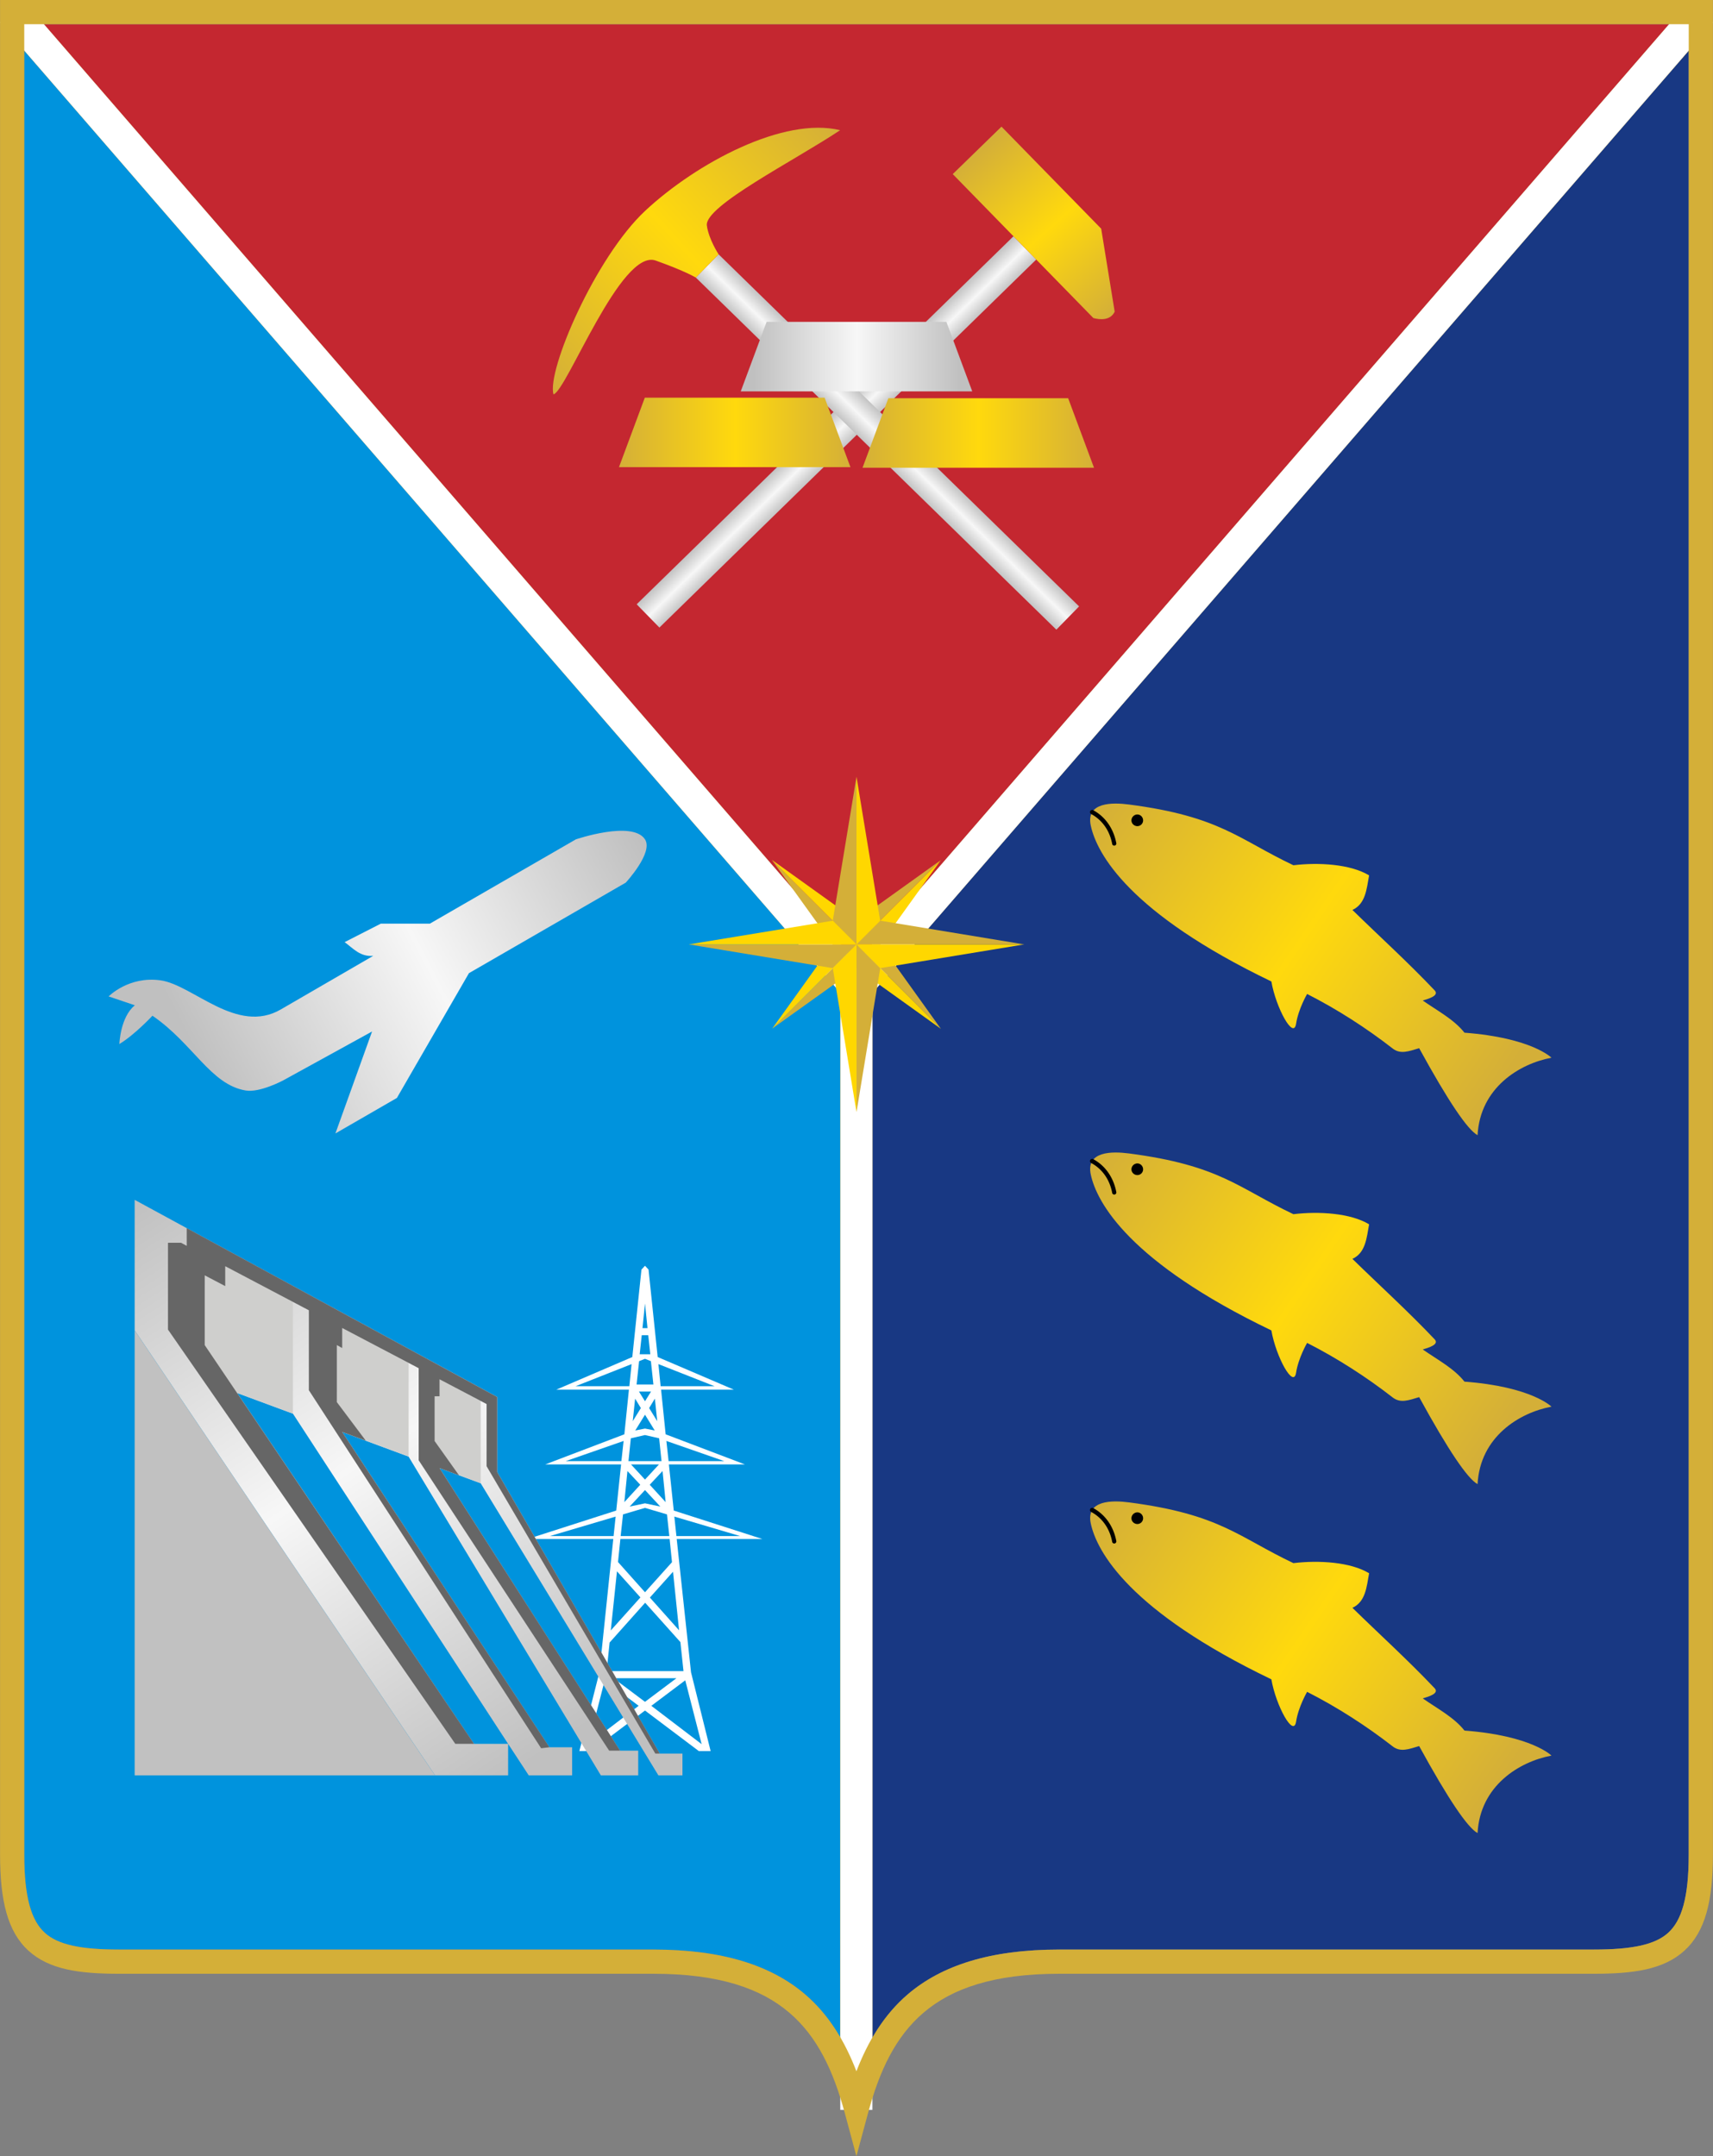 <svg height="606.229" width="481.55" xmlns="http://www.w3.org/2000/svg" xmlns:xlink="http://www.w3.org/1999/xlink"><rect width="100%" height="100%" fill="#808080" stroke="none"/><defs><linearGradient id="b"><stop offset="0" style="stop-color:silver"/><stop offset=".5" style="stop-color:#f7f7f7"/><stop offset="1" style="stop-color:silver"/></linearGradient><linearGradient id="a"><stop offset="0" style="stop-color:#d4af38"/><stop offset=".5" style="stop-color:#ffd90d"/><stop offset="1" style="stop-color:#d4af38"/></linearGradient><linearGradient gradientTransform="translate(-1111.43 -1002.277) scale(1.327)" gradientUnits="userSpaceOnUse" id="j" x1="390.132" x2="450.86" xlink:href="#a" y1="608.509" y2="552.527"/><linearGradient gradientTransform="translate(-1111.43 -1002.277) scale(1.327)" gradientUnits="userSpaceOnUse" id="i" x1="432.545" x2="476.113" xlink:href="#b" y1="600.504" y2="600.504"/><linearGradient gradientTransform="translate(-1111.43 -1002.277) scale(1.327)" gradientUnits="userSpaceOnUse" id="h" x1="479.124" x2="509.032" xlink:href="#a" y1="557.543" y2="590.984"/><linearGradient gradientTransform="translate(-59.61 -1495.42) scale(1.327)" gradientUnits="userSpaceOnUse" id="g" x1="-124.177" x2="-116.778" xlink:href="#b" y1="761.954" y2="761.954"/><linearGradient gradientTransform="translate(1493.606 94.745) scale(1.327)" gradientUnits="userSpaceOnUse" id="f" x1="-759.195" x2="-751.795" xlink:href="#b" y1="108.776" y2="108.776"/><linearGradient gradientTransform="translate(-745.662 -302.382) scale(1.327)" gradientUnits="userSpaceOnUse" id="d" x1="39.346" x2="132.151" xlink:href="#b" y1="221.856" y2="173.998"/><linearGradient gradientTransform="translate(-745.662 -106.17) scale(1.327)" gradientUnits="userSpaceOnUse" id="n" x1="228.877" x2="314.685" xlink:href="#a" y1="169.16" y2="227.5"/><linearGradient gradientTransform="translate(-745.662 -204.276) scale(1.327)" gradientUnits="userSpaceOnUse" id="m" x1="228.877" x2="314.685" xlink:href="#a" y1="169.16" y2="227.5"/><linearGradient gradientTransform="translate(-1113.13 -1002.277) scale(1.327)" gradientUnits="userSpaceOnUse" id="l" x1="405.036" x2="454.58" xlink:href="#a" y1="616.568" y2="616.568"/><linearGradient gradientTransform="translate(-1113.13 -1002.277) scale(1.327)" gradientUnits="userSpaceOnUse" id="k" x1="456.638" x2="506.183" xlink:href="#a" y1="616.69" y2="616.69"/><linearGradient gradientTransform="translate(-745.662 -302.382) scale(1.327)" gradientUnits="userSpaceOnUse" id="e" x1="228.877" x2="314.685" xlink:href="#a" y1="169.16" y2="227.5"/><linearGradient gradientTransform="translate(-745.662 -302.382) scale(1.327)" gradientUnits="userSpaceOnUse" id="c" x1="25.719" x2="104.844" xlink:href="#b" y1="251.688" y2="373.656"/></defs><path d="M469.219 6.813H12.344l228.437 263.78L469.22 6.814z" style="font-family:Sans;fill:#c42730"/><path d="M245.25 573.031c2.66-4.613 5.851-8.847 10-12.375 9.42-8.009 23.007-12.531 42.563-12.531H448.03c10.632 0 17.205-1.312 20.938-4.719 3.733-3.406 5.75-9.774 5.75-21.968V14.25L245.25 279.156v293.875z" style="font-family:Sans;fill:#183883"/><path d="M6.813 14.219v507.219c0 12.196 2.058 18.564 5.78 21.968 3.723 3.404 10.244 4.719 20.876 4.719h150.219c19.555 0 33.142 4.522 42.562 12.531 4.13 3.512 7.315 7.723 9.969 12.313l.031-293.844L6.812 14.219z" style="font-family:Sans;fill:#0093dd"/><path d="M6.813 14.219 236.25 279.125l-.031 293.844c1.721 2.976 3.255 6.075 4.531 9.375 1.267-3.277 2.794-6.354 4.5-9.313V279.156L474.719 14.25V6.812h-5.5L240.78 270.594 12.344 6.813H6.813v7.406z" style="font-family:Sans;fill:#d4af38"/><path d="m-742.553-305.326-6.841 5.887 236.256 272.785-.042 314.082h9.04v-314.04l236.296-272.827-6.841-5.887-233.934 270.13-233.934-270.13z" style="font-family:Sans;fill:#fff" transform="translate(749.394 305.782)"/><path d="M-749.376-305.782v521.437c0 12.943 2.098 21.63 7.96 26.993 5.864 5.362 14.352 6.51 25.5 6.51h150.22c18.52 0 30.2 4.148 38.146 10.904 7.947 6.757 12.438 16.421 15.632 28.236l3.275 12.15 3.276-12.15c3.194-11.815 7.685-21.48 15.632-28.236 7.946-6.756 19.626-10.905 38.145-10.905h150.22c11.149 0 19.627-1.15 25.5-6.51 5.874-5.359 8.003-14.047 8.003-26.992v-521.437zm6.8 6.8h467.909v514.637c0 12.195-2.03 18.57-5.764 21.976-3.732 3.406-10.307 4.727-20.938 4.727h-150.22c-19.556 0-33.121 4.512-42.541 12.521-6.81 5.79-11.269 13.298-14.513 21.685-3.243-8.387-7.702-15.895-14.512-21.685-9.42-8.009-22.985-12.521-42.54-12.521h-150.22c-10.632 0-17.176-1.323-20.898-4.727-3.722-3.404-5.763-9.78-5.763-21.976z" style="font-family:Sans;fill:#d4af38" transform="translate(749.394 305.782)"/><path d="m-568.077 50.094-.995 1.078-2.57 24.588-21.354 9.163h20.4l-1.285 12.563-22.225 8.459h21.312l-1.368 12.977-24.92 8.003h24.09l-3.897 37.461-5.639 22.162h3.276l15.175-11.402 15.134 11.402h3.317l-5.514-22.162-4.022-37.461h24.09l-24.92-8.003-1.368-12.978h21.354l-22.266-8.458-1.285-12.563h20.441l-21.395-9.163-2.57-24.588zm0 10.614.705 6.925h-1.41zm-.912 8.915h1.825l.58 5.349h-2.985zm.912 6.634 1.659.663.705 6.552h-4.727l.705-6.552zm-3.773 1.493-.622 6.22h-15.134zm7.546 0 15.798 6.22h-15.176zm-5.473 7.712h3.4l-1.7 2.736zm-1.078 1.99 1.617 2.654-2.28 3.69zm5.556 0 .664 6.344-2.28-3.69zm-2.778 4.52 2.737 4.436-2.737-.539-2.736.54zm0 5.721 3.98.913.664 6.426h-9.288l.664-6.426zm-6.012 1.659-.622 5.68h-15.673zm12.024 0 16.295 5.68h-15.673zm-9.95 6.593h7.877l-3.939 4.27zm-.996 1.865 3.608 3.856-4.478 4.893zm9.868 0 .415 4.105.456 4.644-4.478-4.893zm-4.934 5.35 4.312 4.643-4.312-.912-4.312.912zm0 5.016 6.178 1.824.664 6.096h-13.683l.663-6.096zm-8.25 2.446-.581 5.474h-17.912zm16.501 0 18.493 5.474h-17.912zM-575 126.925h13.849l.663 6.51-7.588 8.458-7.587-8.5zm-.954 9.08 6.593 7.34-8.334 9.287zm15.756.124 1.7 16.461-8.21-9.205zm-7.836 8.708 9.91 11.07.87 8.168h-21.602l.83-8.043zm-8.873 21.229h17.663l-8.832 6.634zm-2.488.58 9.536 7.173-14.138 10.78zm22.639 0 4.602 17.954-14.139-10.78z" style="font-family:Sans;fill:#fff" transform="translate(749.394 305.782)"/><path d="M-711.538 31.56v36.695l84.46 125.135h20.524v-8.873h-9.578l-66.59-98.64 15.673 5.804 60.495 92.836 5.805 8.873h12.19v-7.92h-6.386L-653.2 96.823l18.658 6.924 54.068 89.643h10.49v-6.966h-5.1l-50.75-79.443 11.568 4.27 49.962 82.139h6.759v-6.137h-6.385l-45.693-79.152V86.996L-711.538 31.56z" style="fill:url(#c)" transform="translate(749.394 305.782)"/><path d="M-614.262 111.251v-23.15l-12.94-6.83v25.182zm-40.43-44.49v29.5l20.168 7.477V77.406zm-37.152-19.609v35.335l24.797 9.193V60.24z" style="fill:#cfcfcd" transform="translate(749.394 305.782)"/><path d="M-696.902 39.52v4.976l-1.617-.87h-3.649v24.421l80.77 116.47h5.266L-691.844 72.4V52.789l5.764 3.027v-5.598l23.51 12.398v22.473l65.303 100.672 2.322-.29-58.255-88.648 6.634 2.446-8.127-10.822V72.401l1.493.83v-5.64l21.501 11.307v25.888l53.547 81.638h3.068l-50.75-79.443 5.473 2.032-6.842-9.62V86.79h1.368V82.02l13.228 6.955v17.476l47.433 80.802h1.244l-45.693-79.152V86.996z" style="fill:#666" transform="translate(749.394 305.782)"/><path d="M-711.538 68.255V193.39h84.46z" style="fill:#c1c1c1" transform="translate(749.394 305.782)"/><path d="m-652.513-40.896 10.174-5.196h13.784l41.035-23.692s15.915-5.436 19.445 0c2.418 3.722-5.414 12.165-5.414 12.165l-44.078 25.449-20.257 35.085-17.281 9.978 10.299-28.658-24.93 13.715s-6.567 3.54-10.588 2.87c-9.891-1.648-14.719-13.154-26.219-21.025 0 0-4.972 5.359-9.298 7.958 0 0 .25-7.59 4.356-10.89l-7.372-2.495s5.613-5.772 14.576-4.523c9.123 1.27 21.455 15.361 33.816 8.19l25.994-15.077c-3.653.336-5.646-2.094-8.042-3.854z" style="fill:url(#d)" transform="translate(749.394 305.782)"/><path d="M-432.032-79.588c25.651 3.336 30.778 9.752 46.236 17.08 7.092-.863 16.08-.315 21.277 2.848-.7 3.856-.984 8.009-4.691 9.717 7.707 7.54 15.675 14.752 23.12 22.618 1.375 1.452-1.703 2.362-3.35 2.848 4.117 2.876 8.836 5.352 11.727 9.047 18.931 1.424 24.46 7.036 24.46 7.036-9.01 1.684-20.061 8.434-20.775 21.78-2.822-1.528-8.235-9.53-16.418-24.46-2.958.885-5.265 1.786-7.455.083-7.342-5.708-15.464-10.962-24.042-15.33 0 0-2.45 4.172-3.102 8.378-.71 4.58-5.647-4.432-6.95-11.895-39.93-19.182-49.071-35.916-50.763-43.811-1.422-6.634 6.039-6.549 10.726-5.94z" style="fill:url(#e)" transform="translate(749.394 305.782)"/><path d="M-442.527-78.026a.597.597 0 0 0-.124 1.119c2.852 1.534 5.109 4.326 5.888 8.293a.597.597 0 1 0 1.16-.208c-.842-4.29-3.305-7.462-6.468-9.163a.597.597 0 0 0-.456-.041zM-429.667-76.783c-.896 0-1.659.764-1.659 1.659s.763 1.617 1.659 1.617c.895 0 1.617-.722 1.617-1.617s-.722-1.659-1.617-1.659z" style="font-family:Sans" transform="translate(749.394 305.782)"/><path style="fill:url(#f)" transform="scale(-1 1) rotate(-45.673 -11.634 1042.662)" d="M486.628 165.035h9.154v148.071h-9.154z"/><path style="fill:url(#g)" transform="rotate(-45.673 737.758 -736.88)" d="M-224.038-555.287h9.154v141.675h-9.154z"/><path d="m-481.564-256.832 39.535 40.475c1.808.484 4.775.761 5.989-1.794l-3.795-23.333-28.026-28.693z" style="fill:url(#h)" transform="translate(749.394 305.782)"/><path d="M-533.89-215.288h50.54l7.266 19.538h-65.073z" style="fill:url(#i)" transform="translate(749.394 305.782)"/><path d="M-550.685-242.372c.516 3.868 3.3 8.089 3.3 8.089l-6.396 6.548c.03.03-2.767-1.753-11.275-4.787-9.788-3.49-25.028 36.654-28.742 37.623-1.938-6.62 11.738-38.553 25.835-51.671 14.453-13.448 38.915-26.481 54.74-22.606-12.815 8.561-38.194 21.318-37.462 26.804z" style="fill:url(#j)" transform="translate(749.394 305.782)"/><path d="M-499.659-193.813h50.541l7.266 19.538h-65.073z" style="fill:url(#k)" transform="translate(749.394 305.782)"/><path d="M-568.126-193.974h50.541l7.266 19.538h-65.073z" style="fill:url(#l)" transform="translate(749.394 305.782)"/><path d="m-532.377-63.97 17.041 23.716h6.717l-23.592-23.592-.166-.124zm23.758 23.716 23.551-23.592-23.55 16.875v6.717zm0 0 23.717 23.717-17-23.717h-6.717zm0 0L-532.21-16.66l23.592-16.876v-6.717z" style="fill:#d4af38" transform="translate(749.394 305.782)"/><path d="m-532.357-16.514 23.737-23.737-6.716-.003zm47.475-.005-23.737-23.737-.003 6.716zm-.005-47.475-23.737 23.737 6.716.003zm-47.472.003 23.737 23.737.003-6.716z" style="fill:gold" transform="translate(749.394 305.782)"/><path d="m-508.619-87.397-6.675 40.468 6.675 6.675v-47.143zm0 47.143h47.144l-40.468-6.675-6.676 6.675zm0 0V6.89l6.676-40.468-6.676-6.676zm0 0h-47.143l40.468 6.676 6.675-6.676z" style="fill:#d4af38" transform="translate(749.394 305.782)"/><path d="M-555.755-40.254h47.133l-6.665-6.665zm47.133 47.133v-47.133l-6.665 6.666zm47.133-47.133h-47.133l6.666 6.666zm-47.133-47.133v47.133l6.666-6.665z" style="fill:gold" transform="translate(749.394 305.782)"/><path d="M-432.032 18.518c25.651 3.336 30.778 9.752 46.236 17.08 7.092-.863 16.08-.315 21.277 2.848-.7 3.856-.984 8.01-4.691 9.717 7.707 7.54 15.675 14.752 23.12 22.618 1.375 1.453-1.703 2.363-3.35 2.848 4.117 2.876 8.836 5.352 11.727 9.047 18.931 1.424 24.46 7.036 24.46 7.036-9.01 1.684-20.061 8.434-20.775 21.78-2.822-1.528-8.235-9.53-16.418-24.46-2.958.885-5.265 1.786-7.455.083-7.342-5.708-15.464-10.962-24.042-15.33 0 0-2.45 4.172-3.102 8.378-.71 4.581-5.647-4.432-6.95-11.895-39.93-19.182-49.071-35.916-50.763-43.81-1.422-6.635 6.039-6.55 10.726-5.94z" style="fill:url(#m)" transform="translate(749.394 305.782)"/><path d="M-442.527 20.08a.597.597 0 0 0-.124 1.12c2.852 1.533 5.109 4.325 5.888 8.292a.597.597 0 1 0 1.16-.208c-.842-4.29-3.305-7.462-6.468-9.163a.597.597 0 0 0-.456-.041zM-429.667 21.324c-.896 0-1.659.763-1.659 1.658 0 .895.763 1.617 1.659 1.617.895 0 1.617-.722 1.617-1.617s-.722-1.658-1.617-1.658z" style="font-family:Sans" transform="translate(749.394 305.782)"/><path d="M-432.032 116.624c25.651 3.336 30.778 9.753 46.236 17.08 7.092-.863 16.08-.315 21.277 2.849-.7 3.855-.984 8.008-4.691 9.717 7.707 7.539 15.675 14.75 23.12 22.617 1.375 1.453-1.703 2.363-3.35 2.848 4.117 2.876 8.836 5.352 11.727 9.047 18.931 1.424 24.46 7.036 24.46 7.036-9.01 1.684-20.061 8.434-20.775 21.78-2.822-1.527-8.235-9.53-16.418-24.46-2.958.885-5.265 1.787-7.455.084-7.342-5.709-15.464-10.963-24.042-15.33 0 0-2.45 4.171-3.102 8.377-.71 4.581-5.647-4.432-6.95-11.895-39.93-19.182-49.071-35.916-50.763-43.81-1.422-6.635 6.039-6.55 10.726-5.94z" style="fill:url(#n)" transform="translate(749.394 305.782)"/><path d="M-442.527 118.186a.597.597 0 0 0-.124 1.12c2.852 1.533 5.109 4.325 5.888 8.292a.597.597 0 1 0 1.16-.207c-.842-4.29-3.305-7.463-6.468-9.164a.597.597 0 0 0-.456-.041zM-429.667 119.43c-.896 0-1.659.763-1.659 1.658 0 .895.763 1.617 1.659 1.617.895 0 1.617-.722 1.617-1.617s-.722-1.658-1.617-1.658z" style="font-family:Sans" transform="translate(749.394 305.782)"/></svg>